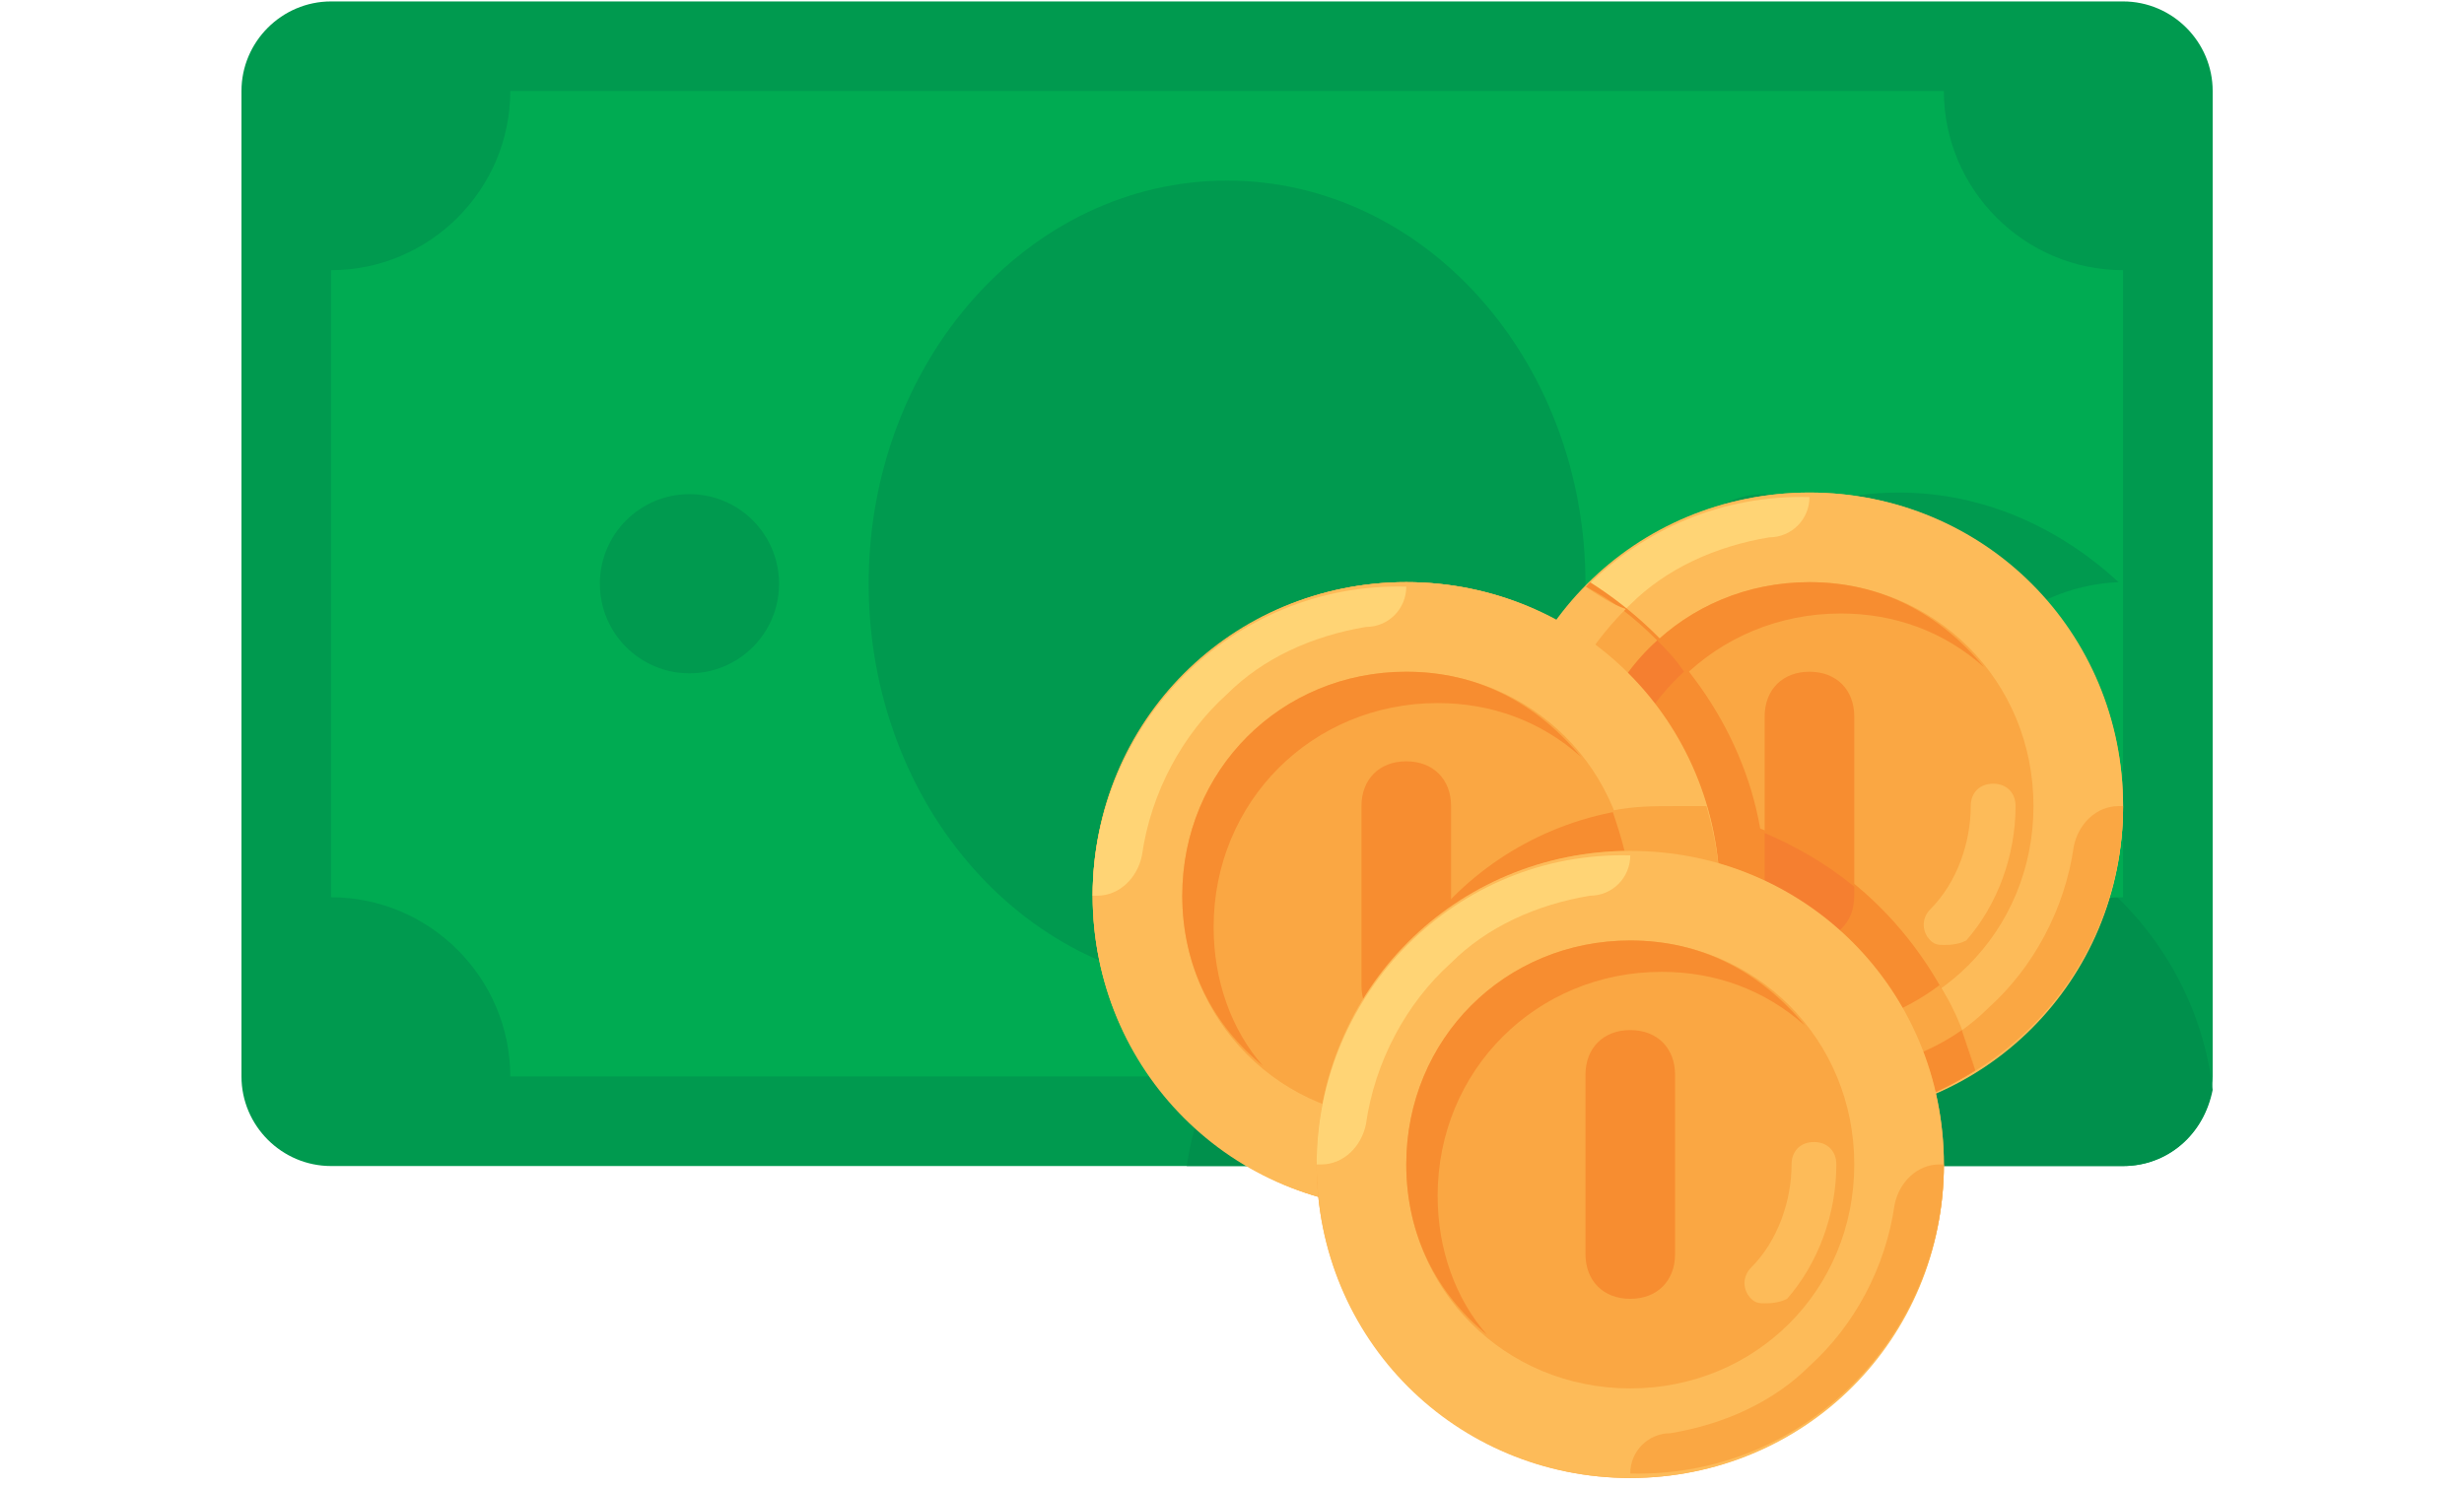 <?xml version="1.0" encoding="UTF-8" standalone="no"?>
<!DOCTYPE svg PUBLIC "-//W3C//DTD SVG 1.1//EN" "http://www.w3.org/Graphics/SVG/1.1/DTD/svg11.dtd">
<svg width="100%" height="100%" viewBox="0 0 48 29" version="1.1" xmlns="http://www.w3.org/2000/svg" xmlns:xlink="http://www.w3.org/1999/xlink" xml:space="preserve" xmlns:serif="http://www.serif.com/" style="fill-rule:evenodd;clip-rule:evenodd;stroke-linejoin:round;stroke-miterlimit:2;">
    <g transform="matrix(0.075,0,0,0.075,4.704,-0.013)">
        <path d="M488.727,303.09L23.272,303.09C10.472,303.09 0,292.618 0,279.818L0,23.818C0,11.018 10.472,0.545 23.272,0.545L488.727,0.545C501.527,0.545 512,11.018 512,23.818L512,279.818C512,292.618 501.527,303.09 488.727,303.09Z" style="fill:rgb(0,154,79);fill-rule:nonzero;"/>
    </g>
    <g transform="matrix(0.075,0,0,0.075,4.704,-0.013)">
        <path d="M430.545,210C403.782,210 379.345,222.8 365.382,243.745C353.745,237.927 340.945,233.272 325.818,233.272C285.091,233.272 251.345,263.527 245.527,303.09L488.727,303.09C500.364,303.09 509.673,294.945 512,283.309C507.345,242.581 472.436,210 430.545,210Z" style="fill:rgb(0,144,76);fill-rule:nonzero;"/>
    </g>
    <g transform="matrix(0.075,0,0,0.075,4.704,-0.013)">
        <path d="M442.182,279.818L69.818,279.818C69.818,254.218 48.872,233.272 23.272,233.272L23.272,70.364C48.872,70.364 69.818,49.418 69.818,23.818L442.182,23.818C442.182,49.418 463.127,70.364 488.727,70.364L488.727,233.272C463.127,233.272 442.182,254.218 442.182,279.818Z" style="fill:rgb(0,171,82);fill-rule:nonzero;"/>
    </g>
    <g transform="matrix(0.075,0,0,0.075,4.704,-6.153)">
        <path d="M430.545,210C403.782,210 379.345,222.8 365.382,243.745C353.745,237.927 340.945,233.272 325.818,233.272C293.236,233.272 265.309,251.89 252.509,279.818L442.182,279.818C442.182,254.218 461.964,234.436 487.564,233.272C472.436,219.309 452.655,210 430.545,210Z" style="fill:rgb(0,154,79);fill-rule:nonzero;"/>
    </g>
    <g transform="matrix(0.075,0,0,0.075,4.704,-0.013)">
        <path d="M256,47.091C307.413,47.091 349.091,93.979 349.091,151.818C349.091,209.657 307.413,256.545 256,256.545C204.587,256.545 162.909,209.657 162.909,151.818C162.909,93.979 204.587,47.091 256,47.091Z" style="fill:rgb(0,154,79);fill-rule:nonzero;"/>
    </g>
    <g transform="matrix(0.075,0,0,0.075,4.704,-0.013)">
        <path d="M116.364,128.545C129.216,128.545 139.636,138.965 139.636,151.818C139.636,164.671 129.216,175.09 116.364,175.09C103.51,175.09 93.09,164.671 93.09,151.818C93.09,138.965 103.51,128.545 116.364,128.545Z" style="fill:rgb(0,154,79);fill-rule:nonzero;"/>
    </g>
    <g transform="matrix(0.075,0,0,0.075,4.704,-0.013)">
        <path d="M395.636,128.545C408.49,128.545 418.909,138.965 418.909,151.818C418.909,164.671 408.49,175.09 395.636,175.09C382.783,175.09 372.364,164.671 372.364,151.818C372.364,138.965 382.783,128.545 395.636,128.545Z" style="fill:rgb(0,154,79);fill-rule:nonzero;"/>
    </g>
    <g transform="matrix(0.075,0,0,0.075,4.704,-6.153)">
        <path d="M302.545,233.272C347.532,233.272 384,269.741 384,314.727C384,359.713 347.532,396.181 302.545,396.181C257.558,396.181 221.091,359.713 221.091,314.727C221.091,269.741 257.558,233.272 302.545,233.272Z" style="fill:rgb(253,186,92);fill-rule:nonzero;"/>
    </g>
    <g transform="matrix(0.075,0,0,0.075,4.704,-6.153)">
        <path d="M407.273,210C452.259,210 488.727,246.468 488.727,291.454C488.727,336.44 452.259,372.909 407.273,372.909C362.287,372.909 325.818,336.44 325.818,291.454C325.818,246.468 362.287,210 407.273,210Z" style="fill:rgb(250,167,67);fill-rule:nonzero;"/>
    </g>
    <g transform="matrix(0.075,0,0,0.075,4.704,-6.153)">
        <path d="M407.273,349.636C374.691,349.636 349.091,324.036 349.091,291.454C349.091,258.872 374.691,233.272 407.273,233.272C439.855,233.272 465.455,258.872 465.455,291.454C465.455,324.036 439.855,349.636 407.273,349.636ZM407.273,210C361.891,210 325.818,246.072 325.818,291.454C325.818,336.836 361.891,372.909 407.273,372.909C452.655,372.909 488.727,336.836 488.727,291.454C488.727,246.072 452.655,210 407.273,210Z" style="fill:rgb(253,187,89);fill-rule:nonzero;"/>
    </g>
    <g transform="matrix(0.075,0,0,0.075,4.704,-6.153)">
        <path d="M407.273,371.745C452.655,372.909 488.727,335.672 488.727,291.454L487.564,291.454C481.745,291.454 477.091,296.109 475.927,301.927C473.6,318.218 465.455,333.345 453.818,343.818C444.509,353.127 431.709,358.945 417.745,361.272C411.927,361.272 407.273,365.927 407.273,371.745Z" style="fill:rgb(250,167,67);fill-rule:nonzero;"/>
    </g>
    <g transform="matrix(0.075,0,0,0.075,4.704,-6.153)">
        <path d="M407.273,211.163C361.891,210 325.818,247.236 325.818,291.454L326.982,291.454C332.8,291.454 337.455,286.8 338.618,280.981C340.945,264.69 349.091,249.563 360.727,239.09C370.036,229.781 382.836,223.963 396.8,221.636C402.618,221.636 407.273,216.981 407.273,211.163Z" style="fill:rgb(255,212,117);fill-rule:nonzero;"/>
    </g>
    <g transform="matrix(0.075,0,0,0.075,4.704,-6.153)">
        <path d="M357.236,299.6C357.236,267.018 382.836,241.418 415.418,241.418C429.382,241.418 442.182,246.072 452.655,255.381C441.018,241.418 425.891,233.272 407.273,233.272C374.691,233.272 349.091,258.872 349.091,291.454C349.091,310.072 357.236,325.2 370.036,335.672C361.891,326.363 357.236,313.563 357.236,299.6Z" style="fill:rgb(247,141,48);fill-rule:nonzero;"/>
    </g>
    <g transform="matrix(0.075,0,0,0.075,4.704,-6.153)">
        <path d="M442.182,327.527C441.018,327.527 439.855,327.527 438.691,326.363C436.364,324.036 436.364,320.545 438.691,318.218C445.673,311.236 449.164,300.763 449.164,291.454C449.164,287.963 451.491,285.636 454.982,285.636C458.473,285.636 460.8,287.963 460.8,291.454C460.8,304.254 456.145,317.054 448,326.363C445.673,327.527 443.345,327.527 442.182,327.527Z" style="fill:rgb(253,187,89);fill-rule:nonzero;"/>
    </g>
    <g transform="matrix(0.075,0,0,0.075,4.704,-6.153)">
        <path d="M407.273,326.363C400.291,326.363 395.636,321.709 395.636,314.727L395.636,268.181C395.636,261.2 400.291,256.545 407.273,256.545C414.255,256.545 418.909,261.2 418.909,268.181L418.909,314.727C418.909,321.709 414.255,326.363 407.273,326.363Z" style="fill:rgb(247,141,48);fill-rule:nonzero;"/>
    </g>
    <g transform="matrix(0.075,0,0,0.075,4.704,-6.153)">
        <path d="M450.327,360.109C442.182,331.018 421.236,307.745 394.473,297.272C389.818,270.509 372.364,247.236 350.255,233.272C336.291,248.4 326.982,268.181 326.982,290.29C326.982,335.672 363.055,371.745 408.436,371.745C423.564,372.909 437.527,368.254 450.327,360.109Z" style="fill:rgb(247,141,48);fill-rule:nonzero;"/>
    </g>
    <g transform="matrix(0.075,0,0,0.075,4.704,-6.153)">
        <path d="M370.036,335.672C361.891,325.2 356.073,312.4 356.073,298.436C356.073,282.145 363.055,267.018 374.691,256.545C372.364,253.054 370.036,250.727 367.709,248.4C356.073,258.872 349.091,274 349.091,291.454C349.091,310.072 357.236,325.2 370.036,335.672Z" style="fill:rgb(245,127,48);fill-rule:nonzero;"/>
    </g>
    <g transform="matrix(0.075,0,0,0.075,4.704,-6.153)">
        <path d="M395.636,298.436L395.636,314.727C395.636,321.709 400.291,326.363 407.273,326.363C414.255,326.363 418.909,321.709 418.909,314.727L418.909,312.4C411.927,306.581 403.782,301.927 395.636,298.436Z" style="fill:rgb(245,127,48);fill-rule:nonzero;"/>
    </g>
    <g transform="matrix(0.075,0,0,0.075,4.704,-6.153)">
        <path d="M450.327,360.109C448,351.963 445.673,344.981 441.018,338C431.709,344.981 420.073,349.636 407.273,349.636C374.691,349.636 349.091,324.036 349.091,291.454C349.091,274 356.073,258.872 367.709,248.4C361.891,242.581 356.073,237.927 349.091,234.436C335.127,249.563 325.818,269.345 325.818,291.454C325.818,336.836 361.891,372.909 407.273,372.909C423.564,372.909 437.527,368.254 450.327,360.109Z" style="fill:rgb(250,167,67);fill-rule:nonzero;"/>
    </g>
    <g transform="matrix(0.075,0,0,0.075,4.704,-6.153)">
        <path d="M446.836,349.636C438.691,355.454 428.218,358.945 417.745,361.272C411.927,362.436 407.273,367.09 407.273,372.909C423.564,372.909 437.527,368.254 450.327,360.109C449.164,356.618 448,353.127 446.836,349.636Z" style="fill:rgb(247,141,48);fill-rule:nonzero;"/>
    </g>
    <g transform="matrix(0.075,0,0,0.075,4.704,-6.153)">
        <path d="M349.091,234.436C335.127,249.563 325.818,269.345 325.818,291.454L326.982,291.454C332.8,291.454 337.455,286.8 338.618,280.981C340.945,264.69 349.091,250.727 359.564,240.254C356.073,239.09 352.582,236.763 349.091,234.436Z" style="fill:rgb(253,187,89);fill-rule:nonzero;"/>
    </g>
    <g transform="matrix(0.075,0,0,0.075,4.704,-6.153)">
        <path d="M302.545,233.272C347.532,233.272 384,269.741 384,314.727C384,359.713 347.532,396.181 302.545,396.181C257.558,396.181 221.091,359.713 221.091,314.727C221.091,269.741 257.558,233.272 302.545,233.272Z" style="fill:rgb(250,167,67);fill-rule:nonzero;"/>
    </g>
    <g transform="matrix(0.075,0,0,0.075,4.704,-6.153)">
        <path d="M290.909,372.909C290.909,381.054 292.073,388.036 294.4,396.181L302.545,396.181C347.927,396.181 384,360.109 384,314.727C384,306.581 382.836,299.6 380.509,291.454L372.364,291.454C326.982,291.454 290.909,327.527 290.909,372.909Z" style="fill:rgb(247,141,48);fill-rule:nonzero;"/>
    </g>
    <g transform="matrix(0.075,0,0,0.075,4.704,-6.153)">
        <path d="M302.545,372.909C269.964,372.909 244.364,347.309 244.364,314.727C244.364,282.145 269.964,256.545 302.545,256.545C335.127,256.545 360.727,282.145 360.727,314.727C360.727,347.309 335.127,372.909 302.545,372.909ZM302.545,233.272C257.164,233.272 221.091,269.345 221.091,314.727C221.091,360.109 257.164,396.181 302.545,396.181C347.927,396.181 384,360.109 384,314.727C384,269.345 347.927,233.272 302.545,233.272Z" style="fill:rgb(253,187,89);fill-rule:nonzero;"/>
    </g>
    <g transform="matrix(0.075,0,0,0.075,4.704,-6.153)">
        <path d="M302.545,395.018C347.927,396.181 384,358.945 384,314.727L382.836,314.727C377.018,314.727 372.364,319.381 371.2,325.2C368.873,341.49 360.727,356.618 349.091,367.09C339.782,376.4 326.982,382.218 313.018,384.545C307.2,384.545 302.545,389.2 302.545,395.018Z" style="fill:rgb(250,167,67);fill-rule:nonzero;"/>
    </g>
    <g transform="matrix(0.075,0,0,0.075,4.704,-6.153)">
        <path d="M302.545,234.436C257.164,233.272 221.091,270.509 221.091,314.727L222.255,314.727C228.073,314.727 232.727,310.072 233.891,304.254C236.218,287.963 244.364,272.836 256,262.363C265.309,253.054 278.109,247.236 292.073,244.909C297.891,244.909 302.545,240.254 302.545,234.436Z" style="fill:rgb(255,212,117);fill-rule:nonzero;"/>
    </g>
    <g transform="matrix(0.075,0,0,0.075,4.704,-6.153)">
        <path d="M252.509,322.872C252.509,290.29 278.109,264.69 310.691,264.69C324.655,264.69 337.455,269.345 347.927,278.654C336.291,264.69 321.164,256.545 302.545,256.545C269.964,256.545 244.364,282.145 244.364,314.727C244.364,333.345 252.509,348.472 265.309,358.945C257.164,349.636 252.509,336.836 252.509,322.872Z" style="fill:rgb(247,141,48);fill-rule:nonzero;"/>
    </g>
    <g transform="matrix(0.075,0,0,0.075,4.704,-6.153)">
        <path d="M337.455,350.8C336.291,350.8 335.127,350.8 333.964,349.636C331.636,347.309 331.636,343.818 333.964,341.49C340.945,334.509 344.436,324.036 344.436,314.727C344.436,311.236 346.764,308.909 350.255,308.909C353.745,308.909 356.073,311.236 356.073,314.727C356.073,327.527 351.418,340.327 343.273,349.636C340.945,350.8 338.618,350.8 337.455,350.8Z" style="fill:rgb(253,187,89);fill-rule:nonzero;"/>
    </g>
    <g transform="matrix(0.075,0,0,0.075,4.704,-6.153)">
        <path d="M302.545,349.636C295.564,349.636 290.909,344.981 290.909,338L290.909,291.454C290.909,284.472 295.564,279.818 302.545,279.818C309.527,279.818 314.182,284.472 314.182,291.454L314.182,338C314.182,344.981 309.527,349.636 302.545,349.636Z" style="fill:rgb(247,141,48);fill-rule:nonzero;"/>
    </g>
    <g transform="matrix(0.075,0,0,0.075,4.704,-6.153)">
        <path d="M356.073,292.618C358.4,299.6 360.727,306.581 360.727,314.727C360.727,347.309 335.127,372.909 302.545,372.909C299.055,372.909 294.4,372.909 290.909,371.745L290.909,372.909C290.909,381.054 292.073,388.036 294.4,396.181L302.545,396.181C347.927,396.181 384,360.109 384,314.727C384,306.581 382.836,299.6 380.509,291.454L372.364,291.454C366.545,291.454 361.891,291.454 356.073,292.618Z" style="fill:rgb(250,167,67);fill-rule:nonzero;"/>
    </g>
    <g transform="matrix(0.075,0,0,0.075,4.704,-6.153)">
        <path d="M360.727,303.09C405.713,303.09 442.182,339.559 442.182,384.545C442.182,429.531 405.713,466 360.727,466C315.741,466 279.273,429.531 279.273,384.545C279.273,339.559 315.741,303.09 360.727,303.09Z" style="fill:rgb(250,167,67);fill-rule:nonzero;"/>
    </g>
    <g transform="matrix(0.075,0,0,0.075,4.704,-6.153)">
        <path d="M360.727,442.727C328.145,442.727 302.545,417.127 302.545,384.545C302.545,351.963 328.145,326.363 360.727,326.363C393.309,326.363 418.909,351.963 418.909,384.545C418.909,417.127 393.309,442.727 360.727,442.727ZM360.727,303.09C315.345,303.09 279.273,339.163 279.273,384.545C279.273,429.927 315.345,466 360.727,466C406.109,466 442.182,429.927 442.182,384.545C442.182,339.163 406.109,303.09 360.727,303.09Z" style="fill:rgb(253,187,89);fill-rule:nonzero;"/>
    </g>
    <g transform="matrix(0.075,0,0,0.075,4.704,-6.153)">
        <path d="M360.727,464.836C406.109,466 442.182,428.763 442.182,384.545L441.018,384.545C435.2,384.545 430.545,389.2 429.382,395.018C427.055,411.309 418.909,426.436 407.273,436.909C397.964,446.218 385.164,452.036 371.2,454.363C365.382,454.363 360.727,459.018 360.727,464.836Z" style="fill:rgb(250,167,67);fill-rule:nonzero;"/>
    </g>
    <g transform="matrix(0.075,0,0,0.075,4.704,-6.153)">
        <path d="M360.727,304.254C315.345,303.09 279.273,340.327 279.273,384.545L280.436,384.545C286.255,384.545 290.909,379.89 292.073,374.072C294.4,357.781 302.545,342.654 314.182,332.181C323.491,322.872 336.291,317.054 350.255,314.727C356.073,314.727 360.727,310.072 360.727,304.254Z" style="fill:rgb(255,212,117);fill-rule:nonzero;"/>
    </g>
    <g transform="matrix(0.075,0,0,0.075,4.704,-6.153)">
        <path d="M310.691,392.69C310.691,360.109 336.291,334.509 368.873,334.509C382.836,334.509 395.636,339.163 406.109,348.472C394.473,334.509 379.345,326.363 360.727,326.363C328.145,326.363 302.545,351.963 302.545,384.545C302.545,403.163 310.691,418.29 323.491,428.763C315.345,419.454 310.691,406.654 310.691,392.69Z" style="fill:rgb(247,141,48);fill-rule:nonzero;"/>
    </g>
    <g transform="matrix(0.075,0,0,0.075,4.704,-6.153)">
        <path d="M395.636,420.618C394.473,420.618 393.309,420.618 392.145,419.454C389.818,417.127 389.818,413.636 392.145,411.309C399.127,404.327 402.618,393.854 402.618,384.545C402.618,381.054 404.945,378.727 408.436,378.727C411.927,378.727 414.255,381.054 414.255,384.545C414.255,397.345 409.6,410.145 401.455,419.454C399.127,420.618 396.8,420.618 395.636,420.618Z" style="fill:rgb(253,187,89);fill-rule:nonzero;"/>
    </g>
    <g transform="matrix(0.075,0,0,0.075,4.704,-6.153)">
        <path d="M360.727,419.454C353.745,419.454 349.091,414.8 349.091,407.818L349.091,361.272C349.091,354.29 353.745,349.636 360.727,349.636C367.709,349.636 372.364,354.29 372.364,361.272L372.364,407.818C372.364,414.8 367.709,419.454 360.727,419.454Z" style="fill:rgb(247,141,48);fill-rule:nonzero;"/>
    </g>
</svg>
